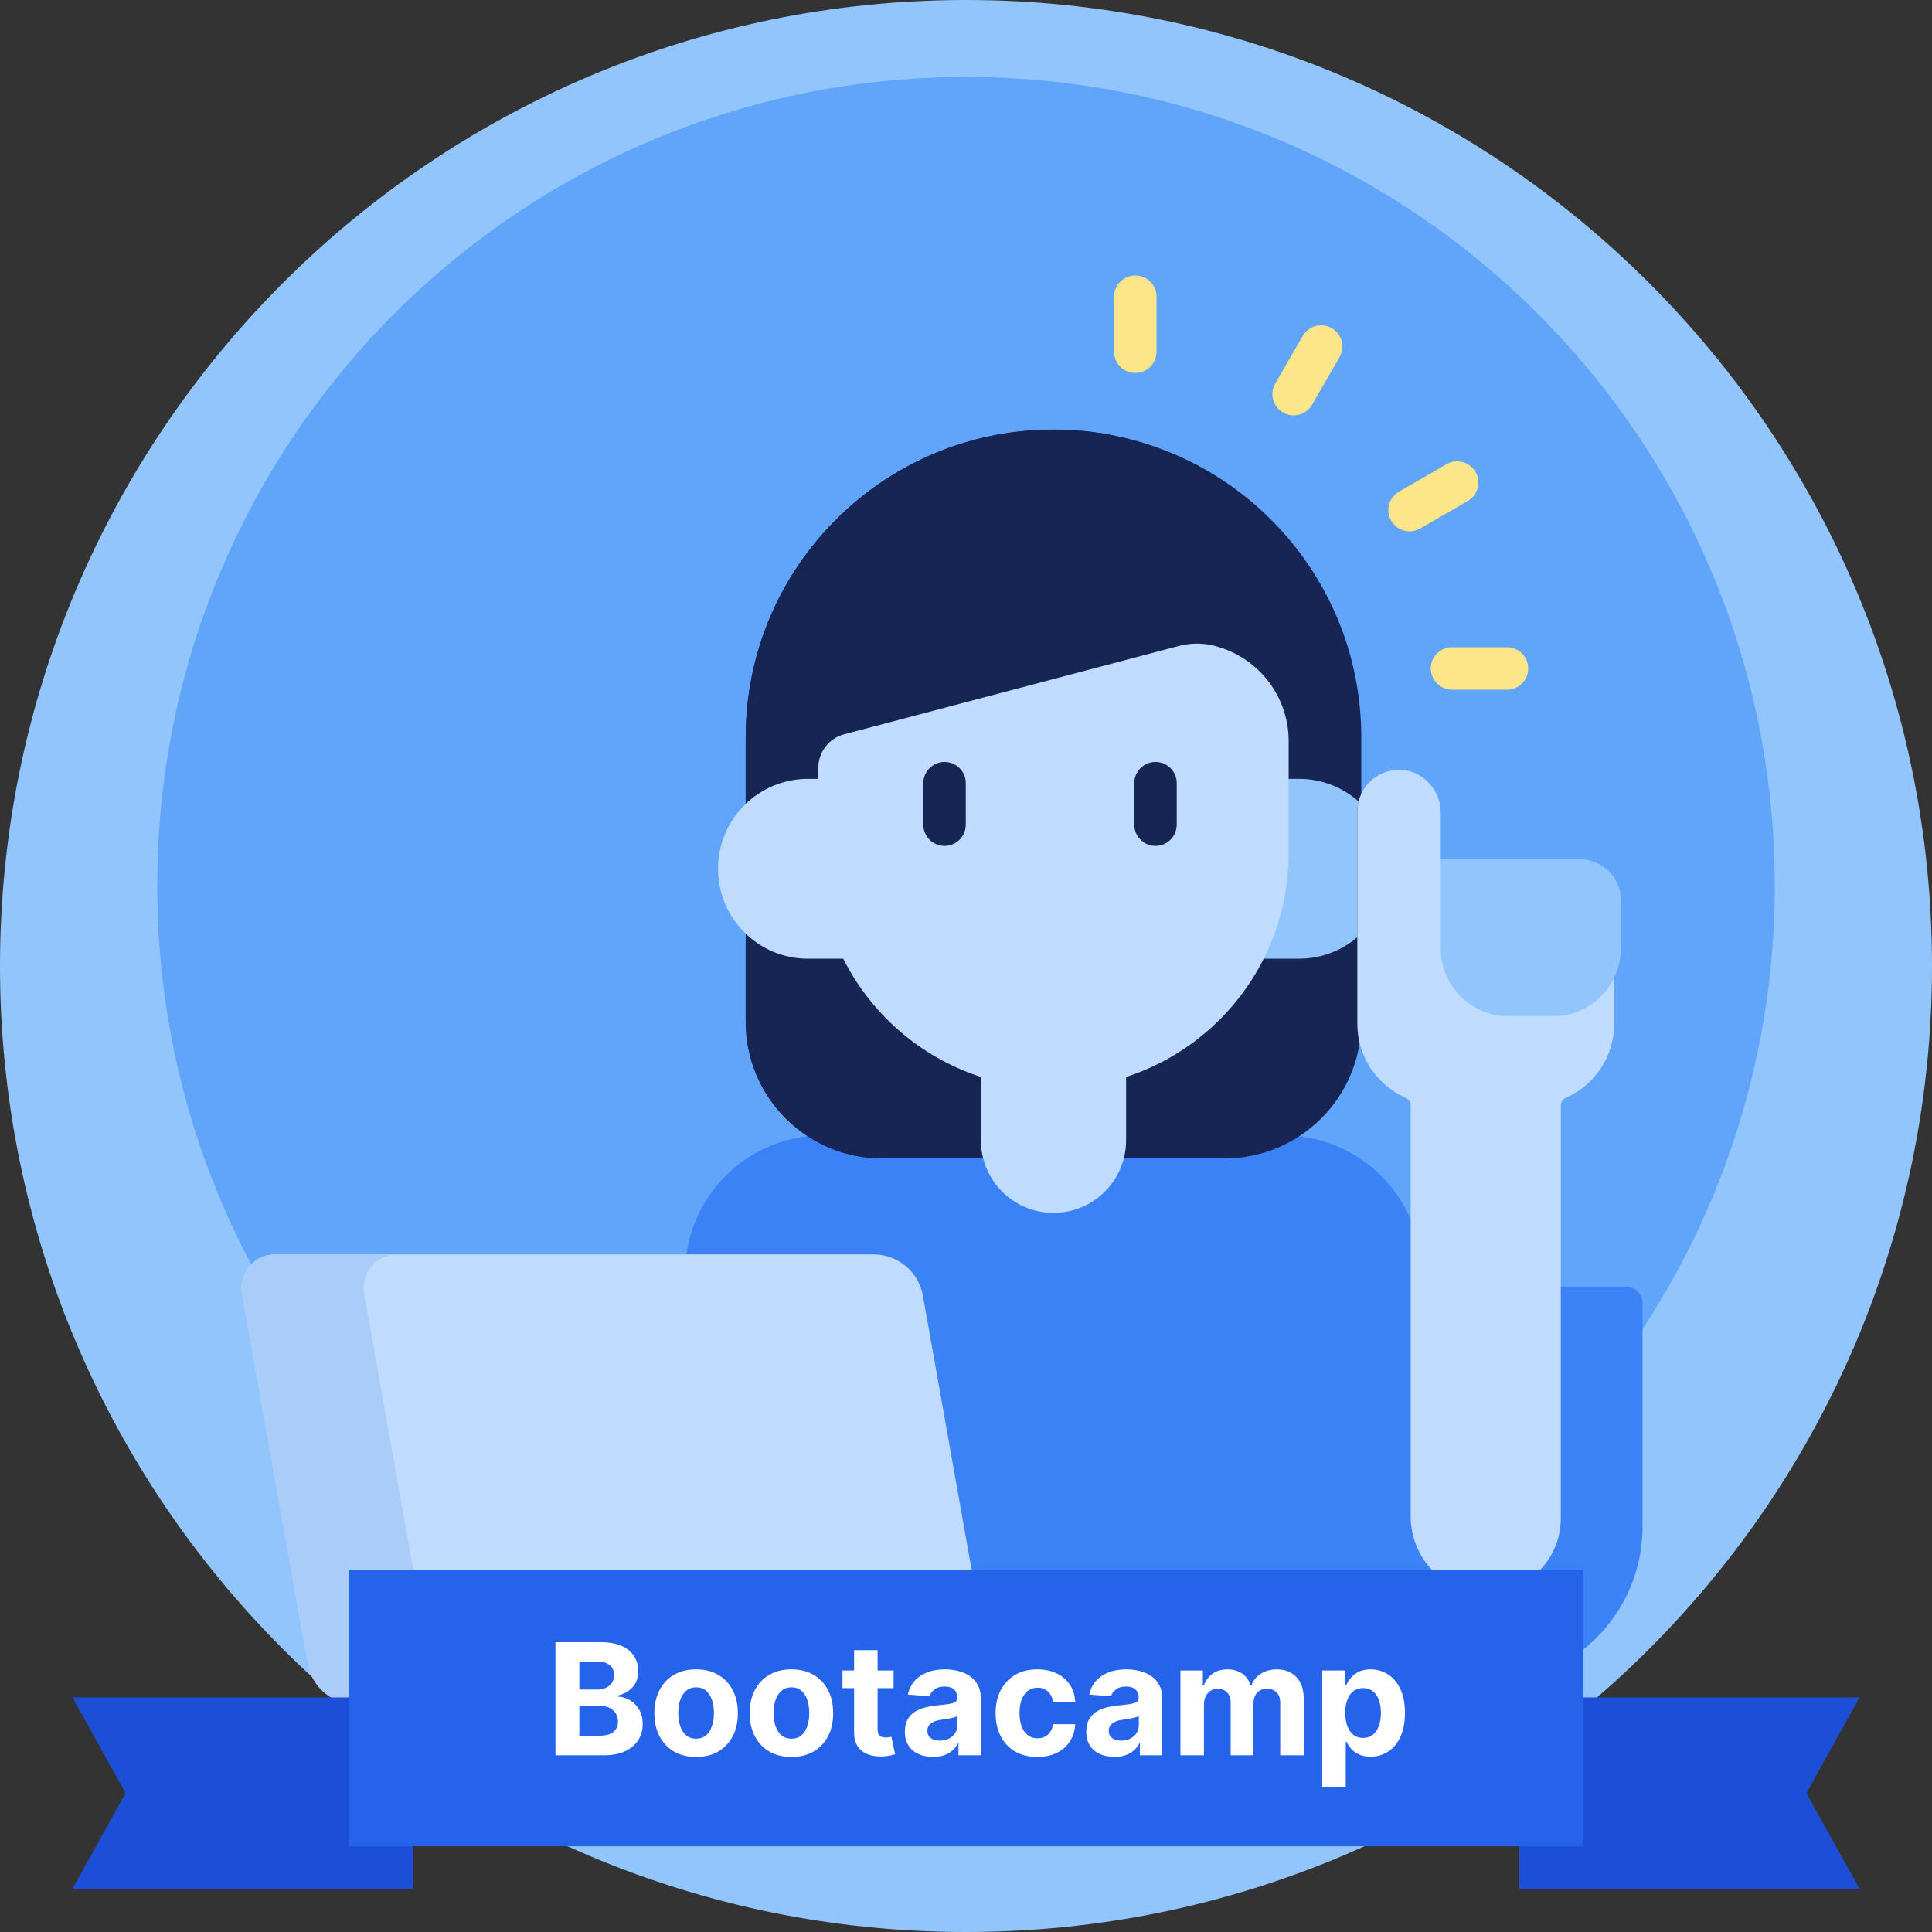 <svg width="80" height="80" viewBox="0 0 80 80" fill="none" xmlns="http://www.w3.org/2000/svg">
<rect x="0" y="0" width="80" height="80" fill="#333333" stroke="none"/>
<g clip-path="url(#clip0_2_643)">
<path d="M80 40C80 62.091 62.091 80 40 80C17.909 80 0 62.091 0 40C0 17.909 17.909 0 40 0C62.091 0 80 17.909 80 40Z" fill="#93C5FD"/>
<path d="M73.489 36.676C73.489 55.172 58.495 70.165 40 70.165C21.505 70.165 6.511 55.172 6.511 36.676C6.511 18.181 21.505 3.187 40 3.187C58.495 3.187 73.489 18.181 73.489 36.676Z" fill="#60A5FA"/>
<g clip-path="url(#clip1_2_643)">
<path d="M55.722 53.391H58.532V50.808L58.414 50.495C57.621 48.639 55.877 47.287 53.794 47.052H53.572C52.736 47.558 51.757 47.85 50.711 47.85H36.535C35.489 47.85 34.509 47.558 33.674 47.052H33.452C30.818 47.349 28.726 49.431 28.414 52.06H36.176C37.125 52.06 37.935 52.738 38.101 53.672L40.344 66.287H46.891C47.588 66.287 48.155 66.855 48.155 67.552V68.95H58.473L58.481 68.822C56.425 67.703 55.149 65.562 55.149 63.221V53.965C55.149 53.648 55.406 53.391 55.722 53.391Z" fill="#3B82F6"/>
<path d="M35.439 52.06C35.642 50.351 36.597 48.873 37.965 47.967H36.535C35.397 47.967 34.339 47.63 33.452 47.052C30.818 47.349 28.726 49.431 28.414 52.06H35.439Z" fill="#3B82F6"/>
<path d="M50.711 47.967H36.535C33.41 47.967 30.878 45.434 30.878 42.31V30.533C30.878 23.494 36.584 17.788 43.623 17.788C50.662 17.788 56.368 23.494 56.368 30.533V42.31C56.368 45.434 53.835 47.967 50.711 47.967Z" fill="#172554"/>
<path d="M33.455 32.251H33.885V31.791C33.885 31.141 34.323 30.573 34.952 30.407L35.967 30.139C36.149 24.146 40.466 19.193 46.163 18.041C45.342 17.875 44.493 17.788 43.623 17.788C36.584 17.788 30.878 23.494 30.878 30.533V33.289C31.547 32.647 32.455 32.251 33.455 32.251Z" fill="#172554"/>
<path d="M35.958 42.31V41.333C35.561 40.826 35.212 40.279 34.92 39.698H33.456C32.455 39.698 31.547 39.302 30.878 38.66V42.31C30.878 45.434 33.41 47.967 36.535 47.967H40.71C40.704 47.942 40.698 47.916 40.693 47.891C38.007 47.45 35.958 45.12 35.958 42.31Z" fill="#172554"/>
<path d="M43.623 44.951C42.573 44.951 41.562 44.779 40.616 44.467V47.216C40.616 48.877 41.962 50.223 43.623 50.223C45.284 50.223 46.63 48.877 46.63 47.216V44.467C45.683 44.779 44.673 44.951 43.623 44.951Z" fill="#BFDBFE"/>
<path d="M34.002 35.33V32.251H33.456C31.399 32.251 29.732 33.918 29.732 35.974C29.732 38.031 31.399 39.698 33.456 39.698H35.055C34.384 38.386 34.002 36.902 34.002 35.33Z" fill="#BFDBFE"/>
<path d="M53.79 32.251H53.243V35.33C53.243 36.902 52.862 38.386 52.191 39.697H53.79C54.712 39.697 55.554 39.362 56.204 38.808V33.602C56.204 33.459 56.224 33.32 56.257 33.186C55.6 32.605 54.737 32.251 53.79 32.251Z" fill="#93C5FD"/>
<path d="M48.799 26.751L34.952 30.407C34.323 30.573 33.885 31.141 33.885 31.791V35.33C33.885 40.708 38.245 45.068 43.623 45.068C49.001 45.068 53.361 40.708 53.361 35.33V30.688C53.361 28.738 51.987 27.108 50.155 26.712C49.707 26.616 49.242 26.634 48.799 26.751Z" fill="#BFDBFE"/>
<path d="M39.112 35.027C38.627 35.027 38.233 34.633 38.233 34.148V32.43C38.233 31.944 38.627 31.551 39.112 31.551C39.597 31.551 39.991 31.944 39.991 32.43V34.148C39.991 34.633 39.597 35.027 39.112 35.027Z" fill="#172554"/>
<path d="M47.847 35.027C47.362 35.027 46.968 34.633 46.968 34.148V32.43C46.968 31.944 47.362 31.551 47.847 31.551C48.333 31.551 48.726 31.944 48.726 32.43V34.148C48.726 34.633 48.333 35.027 47.847 35.027Z" fill="#172554"/>
<path d="M67.323 53.274H64.513V62.864C64.513 64.513 63.172 65.855 61.522 65.855C61.495 65.855 61.466 65.854 61.438 65.853C59.836 65.809 58.532 64.439 58.532 62.799V53.274H55.722C55.341 53.274 55.031 53.583 55.031 53.965V63.221C55.031 65.702 56.424 67.858 58.471 68.95H64.574C66.62 67.858 68.013 65.702 68.013 63.221V53.965C68.013 53.583 67.704 53.274 67.323 53.274Z" fill="#3B82F6"/>
<path d="M66.742 40.42C66.311 41.328 65.385 41.958 64.315 41.958H62.46C60.979 41.958 59.775 40.753 59.775 39.273V35.7L59.658 35.582V33.657C59.658 32.724 58.941 31.919 58.009 31.878C57.02 31.834 56.204 32.623 56.204 33.602V42.394C56.204 43.761 57.025 44.936 58.2 45.454C58.33 45.511 58.414 45.638 58.414 45.78V62.799C58.414 64.493 59.742 65.924 61.435 65.971C63.191 66.019 64.63 64.609 64.63 62.864V45.78C64.63 45.638 64.715 45.511 64.845 45.454C66.02 44.936 66.841 43.761 66.841 42.394V40.487L66.742 40.42Z" fill="#BFDBFE"/>
<path d="M64.315 42.075H62.46C60.912 42.075 59.658 40.82 59.658 39.273V35.582H65.426C66.359 35.582 67.117 36.34 67.117 37.274V39.273C67.117 40.82 65.862 42.075 64.315 42.075Z" fill="#93C5FD"/>
<path d="M46.891 66.17H40.323L41.018 70.079L41.228 70.591H48.272V67.552C48.272 66.789 47.654 66.17 46.891 66.17Z" fill="#CDBFBA"/>
<path d="M41.227 70.591H14.784C13.78 70.591 12.92 69.87 12.745 68.881L10.022 53.566C9.871 52.719 10.522 51.943 11.382 51.943H36.176C37.181 51.943 38.04 52.663 38.216 53.652L41.227 70.591Z" fill="#BFDBFE"/>
<path d="M17.8 68.881L15.077 53.566C14.927 52.719 15.578 51.943 16.437 51.943H11.382C10.522 51.943 9.871 52.719 10.022 53.566L12.745 68.881C12.92 69.87 13.78 70.591 14.784 70.591H19.84C18.836 70.591 17.976 69.87 17.8 68.881Z" fill="#A9CCF8"/>
<path d="M47.01 15.443C46.524 15.443 46.131 15.05 46.131 14.564V12.288C46.131 11.803 46.524 11.409 47.01 11.409C47.495 11.409 47.889 11.803 47.889 12.288V14.564C47.889 15.05 47.495 15.443 47.01 15.443Z" fill="#FDE68A"/>
<path d="M62.4 28.558H60.124C59.639 28.558 59.245 28.164 59.245 27.679C59.245 27.193 59.639 26.8 60.124 26.8H62.4C62.885 26.8 63.279 27.193 63.279 27.679C63.279 28.164 62.886 28.558 62.4 28.558Z" fill="#FDE68A"/>
<path d="M58.368 22C58.064 22 57.769 21.843 57.606 21.561C57.363 21.141 57.507 20.603 57.928 20.36L59.899 19.222C60.319 18.98 60.857 19.124 61.099 19.544C61.342 19.964 61.198 20.502 60.778 20.745L58.806 21.883C58.668 21.962 58.517 22 58.368 22Z" fill="#FDE68A"/>
<path d="M53.566 17.2C53.417 17.2 53.266 17.162 53.128 17.082C52.707 16.84 52.563 16.302 52.806 15.882L53.944 13.911C54.187 13.491 54.724 13.346 55.145 13.589C55.565 13.832 55.709 14.369 55.466 14.79L54.328 16.761C54.165 17.043 53.87 17.2 53.566 17.2Z" fill="#FDE68A"/>
</g>
<path d="M62.905 70.286H77L74.798 74.25L77 78.214H62.905V70.286Z" fill="#1D4ED8"/>
<path d="M17.095 70.286H3L5.202 74.25L3 78.214H17.095V70.286Z" fill="#1D4ED8"/>
<rect x="14.452" y="65" width="51.095" height="11.452" fill="#2563EB"/>
<path d="M23 72.683V68H24.875C25.22 68 25.507 68.051 25.737 68.153C25.967 68.255 26.14 68.397 26.256 68.579C26.372 68.758 26.43 68.966 26.43 69.201C26.43 69.383 26.393 69.544 26.32 69.683C26.247 69.82 26.146 69.933 26.018 70.021C25.892 70.108 25.747 70.17 25.584 70.207V70.252C25.762 70.26 25.929 70.31 26.085 70.403C26.242 70.496 26.369 70.626 26.466 70.794C26.564 70.96 26.613 71.159 26.613 71.389C26.613 71.637 26.551 71.859 26.428 72.054C26.306 72.248 26.125 72.401 25.886 72.514C25.646 72.626 25.351 72.683 25.001 72.683H23ZM23.99 71.874H24.797C25.073 71.874 25.274 71.821 25.401 71.716C25.527 71.609 25.591 71.467 25.591 71.29C25.591 71.161 25.559 71.046 25.497 70.947C25.434 70.848 25.345 70.771 25.229 70.714C25.115 70.658 24.979 70.63 24.82 70.63H23.99V71.874ZM23.99 69.96H24.724C24.86 69.96 24.98 69.936 25.085 69.889C25.192 69.84 25.276 69.771 25.337 69.683C25.399 69.594 25.431 69.489 25.431 69.365C25.431 69.196 25.37 69.059 25.25 68.956C25.131 68.852 24.962 68.8 24.742 68.8H23.99V69.96Z" fill="white"/>
<path d="M28.824 72.751C28.469 72.751 28.162 72.676 27.903 72.525C27.645 72.373 27.446 72.161 27.306 71.889C27.166 71.617 27.096 71.3 27.096 70.941C27.096 70.578 27.166 70.261 27.306 69.989C27.446 69.716 27.645 69.505 27.903 69.354C28.162 69.201 28.469 69.125 28.824 69.125C29.179 69.125 29.486 69.201 29.743 69.354C30.003 69.505 30.202 69.716 30.343 69.989C30.483 70.261 30.553 70.578 30.553 70.941C30.553 71.3 30.483 71.617 30.343 71.889C30.202 72.161 30.003 72.373 29.743 72.525C29.486 72.676 29.179 72.751 28.824 72.751ZM28.829 71.997C28.99 71.997 29.125 71.951 29.233 71.86C29.342 71.767 29.423 71.64 29.478 71.48C29.535 71.32 29.563 71.138 29.563 70.934C29.563 70.729 29.535 70.547 29.478 70.387C29.423 70.227 29.342 70.101 29.233 70.008C29.125 69.915 28.99 69.868 28.829 69.868C28.666 69.868 28.529 69.915 28.417 70.008C28.308 70.101 28.224 70.227 28.168 70.387C28.113 70.547 28.086 70.729 28.086 70.934C28.086 71.138 28.113 71.32 28.168 71.48C28.224 71.64 28.308 71.767 28.417 71.86C28.529 71.951 28.666 71.997 28.829 71.997Z" fill="white"/>
<path d="M32.772 72.751C32.417 72.751 32.109 72.676 31.85 72.525C31.593 72.373 31.394 72.161 31.253 71.889C31.113 71.617 31.043 71.3 31.043 70.941C31.043 70.578 31.113 70.261 31.253 69.989C31.394 69.716 31.593 69.505 31.85 69.354C32.109 69.201 32.417 69.125 32.772 69.125C33.127 69.125 33.433 69.201 33.691 69.354C33.95 69.505 34.15 69.716 34.29 69.989C34.43 70.261 34.5 70.578 34.5 70.941C34.5 71.3 34.43 71.617 34.29 71.889C34.15 72.161 33.95 72.373 33.691 72.525C33.433 72.676 33.127 72.751 32.772 72.751ZM32.776 71.997C32.938 71.997 33.073 71.951 33.181 71.86C33.289 71.767 33.371 71.64 33.426 71.48C33.482 71.32 33.51 71.138 33.51 70.934C33.51 70.729 33.482 70.547 33.426 70.387C33.371 70.227 33.289 70.101 33.181 70.008C33.073 69.915 32.938 69.868 32.776 69.868C32.613 69.868 32.476 69.915 32.365 70.008C32.255 70.101 32.172 70.227 32.115 70.387C32.061 70.547 32.033 70.729 32.033 70.934C32.033 71.138 32.061 71.32 32.115 71.48C32.172 71.64 32.255 71.767 32.365 71.86C32.476 71.951 32.613 71.997 32.776 71.997Z" fill="white"/>
<path d="M37.001 69.171V69.902H34.885V69.171H37.001ZM35.366 68.329H36.34V71.604C36.34 71.694 36.353 71.764 36.381 71.814C36.408 71.863 36.446 71.897 36.495 71.917C36.545 71.937 36.603 71.947 36.669 71.947C36.715 71.947 36.76 71.943 36.806 71.935C36.852 71.926 36.887 71.919 36.911 71.915L37.065 72.639C37.016 72.655 36.947 72.672 36.859 72.692C36.77 72.713 36.663 72.726 36.536 72.731C36.302 72.74 36.096 72.709 35.919 72.637C35.744 72.566 35.607 72.454 35.51 72.303C35.412 72.152 35.364 71.962 35.366 71.732V68.329Z" fill="white"/>
<path d="M38.635 72.749C38.411 72.749 38.211 72.71 38.036 72.633C37.861 72.553 37.722 72.437 37.62 72.283C37.519 72.127 37.469 71.934 37.469 71.702C37.469 71.507 37.505 71.343 37.577 71.21C37.648 71.078 37.746 70.971 37.869 70.89C37.993 70.809 38.133 70.749 38.29 70.707C38.448 70.666 38.615 70.637 38.788 70.62C38.993 70.599 39.157 70.579 39.282 70.561C39.407 70.541 39.498 70.512 39.554 70.474C39.611 70.436 39.639 70.38 39.639 70.305V70.291C39.639 70.146 39.593 70.034 39.502 69.955C39.412 69.876 39.284 69.836 39.118 69.836C38.942 69.836 38.803 69.875 38.699 69.953C38.596 70.029 38.527 70.125 38.493 70.241L37.593 70.168C37.638 69.954 37.728 69.77 37.862 69.614C37.996 69.457 38.169 69.337 38.381 69.253C38.595 69.168 38.842 69.125 39.122 69.125C39.317 69.125 39.504 69.148 39.682 69.194C39.862 69.239 40.022 69.31 40.16 69.406C40.3 69.502 40.411 69.626 40.492 69.777C40.573 69.926 40.613 70.105 40.613 70.314V72.683H39.689V72.196H39.662C39.605 72.306 39.53 72.402 39.435 72.486C39.341 72.569 39.227 72.633 39.095 72.681C38.962 72.726 38.809 72.749 38.635 72.749ZM38.914 72.077C39.057 72.077 39.184 72.049 39.294 71.992C39.403 71.934 39.49 71.857 39.552 71.759C39.615 71.662 39.646 71.551 39.646 71.428V71.055C39.615 71.075 39.573 71.093 39.52 71.11C39.468 71.125 39.41 71.139 39.344 71.153C39.278 71.165 39.213 71.177 39.147 71.188C39.082 71.197 39.022 71.205 38.969 71.213C38.855 71.229 38.755 71.256 38.669 71.293C38.584 71.329 38.518 71.379 38.471 71.441C38.423 71.502 38.4 71.579 38.4 71.67C38.4 71.803 38.448 71.904 38.544 71.974C38.641 72.043 38.765 72.077 38.914 72.077Z" fill="white"/>
<path d="M42.954 72.751C42.594 72.751 42.285 72.675 42.026 72.523C41.768 72.369 41.57 72.156 41.431 71.883C41.294 71.61 41.226 71.296 41.226 70.941C41.226 70.581 41.295 70.265 41.434 69.994C41.574 69.721 41.773 69.508 42.031 69.356C42.288 69.202 42.594 69.125 42.95 69.125C43.256 69.125 43.524 69.181 43.755 69.292C43.985 69.403 44.167 69.559 44.301 69.761C44.435 69.962 44.509 70.198 44.523 70.469H43.604C43.578 70.294 43.509 70.153 43.398 70.046C43.288 69.938 43.144 69.884 42.966 69.884C42.815 69.884 42.683 69.925 42.57 70.008C42.459 70.088 42.372 70.207 42.309 70.362C42.247 70.517 42.216 70.706 42.216 70.927C42.216 71.151 42.246 71.341 42.307 71.499C42.37 71.656 42.457 71.775 42.57 71.858C42.683 71.94 42.815 71.981 42.966 71.981C43.077 71.981 43.177 71.958 43.265 71.912C43.355 71.867 43.429 71.8 43.487 71.713C43.547 71.625 43.585 71.519 43.604 71.396H44.523C44.508 71.664 44.434 71.9 44.303 72.104C44.174 72.307 43.995 72.466 43.766 72.58C43.537 72.694 43.267 72.751 42.954 72.751Z" fill="white"/>
<path d="M46.147 72.749C45.922 72.749 45.723 72.71 45.547 72.633C45.372 72.553 45.233 72.437 45.131 72.283C45.031 72.127 44.98 71.934 44.98 71.702C44.98 71.507 45.016 71.343 45.088 71.21C45.16 71.078 45.257 70.971 45.381 70.89C45.504 70.809 45.644 70.749 45.801 70.707C45.96 70.666 46.126 70.637 46.3 70.62C46.504 70.599 46.669 70.579 46.794 70.561C46.919 70.541 47.009 70.512 47.066 70.474C47.122 70.436 47.15 70.38 47.15 70.305V70.291C47.15 70.146 47.105 70.034 47.013 69.955C46.923 69.876 46.795 69.836 46.629 69.836C46.454 69.836 46.314 69.875 46.211 69.953C46.107 70.029 46.038 70.125 46.005 70.241L45.104 70.168C45.15 69.954 45.24 69.77 45.374 69.614C45.508 69.457 45.681 69.337 45.893 69.253C46.106 69.168 46.353 69.125 46.634 69.125C46.829 69.125 47.016 69.148 47.194 69.194C47.374 69.239 47.533 69.31 47.672 69.406C47.812 69.502 47.922 69.626 48.003 69.777C48.084 69.926 48.124 70.105 48.124 70.314V72.683H47.201V72.196H47.173C47.117 72.306 47.041 72.402 46.947 72.486C46.852 72.569 46.739 72.633 46.606 72.681C46.474 72.726 46.32 72.749 46.147 72.749ZM46.426 72.077C46.569 72.077 46.695 72.049 46.805 71.992C46.915 71.934 47.001 71.857 47.063 71.759C47.126 71.662 47.157 71.551 47.157 71.428V71.055C47.127 71.075 47.085 71.093 47.032 71.11C46.98 71.125 46.921 71.139 46.855 71.153C46.79 71.165 46.724 71.177 46.659 71.188C46.593 71.197 46.534 71.205 46.48 71.213C46.366 71.229 46.266 71.256 46.181 71.293C46.096 71.329 46.029 71.379 45.982 71.441C45.935 71.502 45.911 71.579 45.911 71.67C45.911 71.803 45.959 71.904 46.055 71.974C46.153 72.043 46.276 72.077 46.426 72.077Z" fill="white"/>
<path d="M48.879 72.683V69.171H49.807V69.79H49.848C49.922 69.585 50.043 69.422 50.214 69.303C50.385 69.184 50.589 69.125 50.827 69.125C51.068 69.125 51.273 69.185 51.442 69.306C51.611 69.424 51.724 69.586 51.781 69.79H51.817C51.889 69.589 52.018 69.428 52.206 69.308C52.395 69.186 52.618 69.125 52.876 69.125C53.203 69.125 53.469 69.229 53.674 69.438C53.88 69.646 53.983 69.94 53.983 70.321V72.683H53.011V70.513C53.011 70.318 52.959 70.171 52.855 70.074C52.752 69.976 52.622 69.928 52.467 69.928C52.29 69.928 52.152 69.984 52.053 70.097C51.953 70.208 51.904 70.355 51.904 70.538V72.683H50.96V70.492C50.96 70.32 50.91 70.183 50.811 70.081C50.713 69.979 50.585 69.928 50.425 69.928C50.316 69.928 50.219 69.955 50.132 70.01C50.047 70.063 49.979 70.139 49.928 70.236C49.878 70.332 49.853 70.445 49.853 70.575V72.683H48.879Z" fill="white"/>
<path d="M54.751 74V69.171H55.711V69.761H55.754C55.797 69.666 55.859 69.57 55.94 69.473C56.022 69.374 56.129 69.291 56.26 69.226C56.392 69.159 56.557 69.125 56.754 69.125C57.01 69.125 57.246 69.192 57.462 69.326C57.679 69.459 57.852 69.659 57.981 69.928C58.111 70.194 58.176 70.529 58.176 70.931C58.176 71.323 58.112 71.654 57.986 71.924C57.861 72.192 57.69 72.396 57.474 72.534C57.259 72.671 57.018 72.74 56.751 72.74C56.562 72.74 56.401 72.709 56.269 72.646C56.138 72.584 56.03 72.505 55.946 72.411C55.862 72.315 55.798 72.218 55.754 72.12H55.725V74H54.751ZM55.704 70.927C55.704 71.136 55.733 71.318 55.791 71.473C55.849 71.629 55.933 71.75 56.042 71.837C56.152 71.922 56.285 71.965 56.443 71.965C56.601 71.965 56.735 71.921 56.845 71.835C56.955 71.746 57.038 71.624 57.094 71.469C57.152 71.312 57.181 71.131 57.181 70.927C57.181 70.724 57.153 70.546 57.096 70.392C57.04 70.238 56.957 70.117 56.847 70.031C56.737 69.944 56.603 69.9 56.443 69.9C56.284 69.9 56.15 69.942 56.04 70.026C55.932 70.11 55.849 70.229 55.791 70.383C55.733 70.537 55.704 70.718 55.704 70.927Z" fill="white"/>
</g>
<defs>
<clipPath id="clip0_2_643">
<rect width="80" height="80" fill="white"/>
</clipPath>
<clipPath id="clip1_2_643">
<rect width="60" height="60" fill="white" transform="translate(10 11)"/>
</clipPath>
</defs>
</svg>
